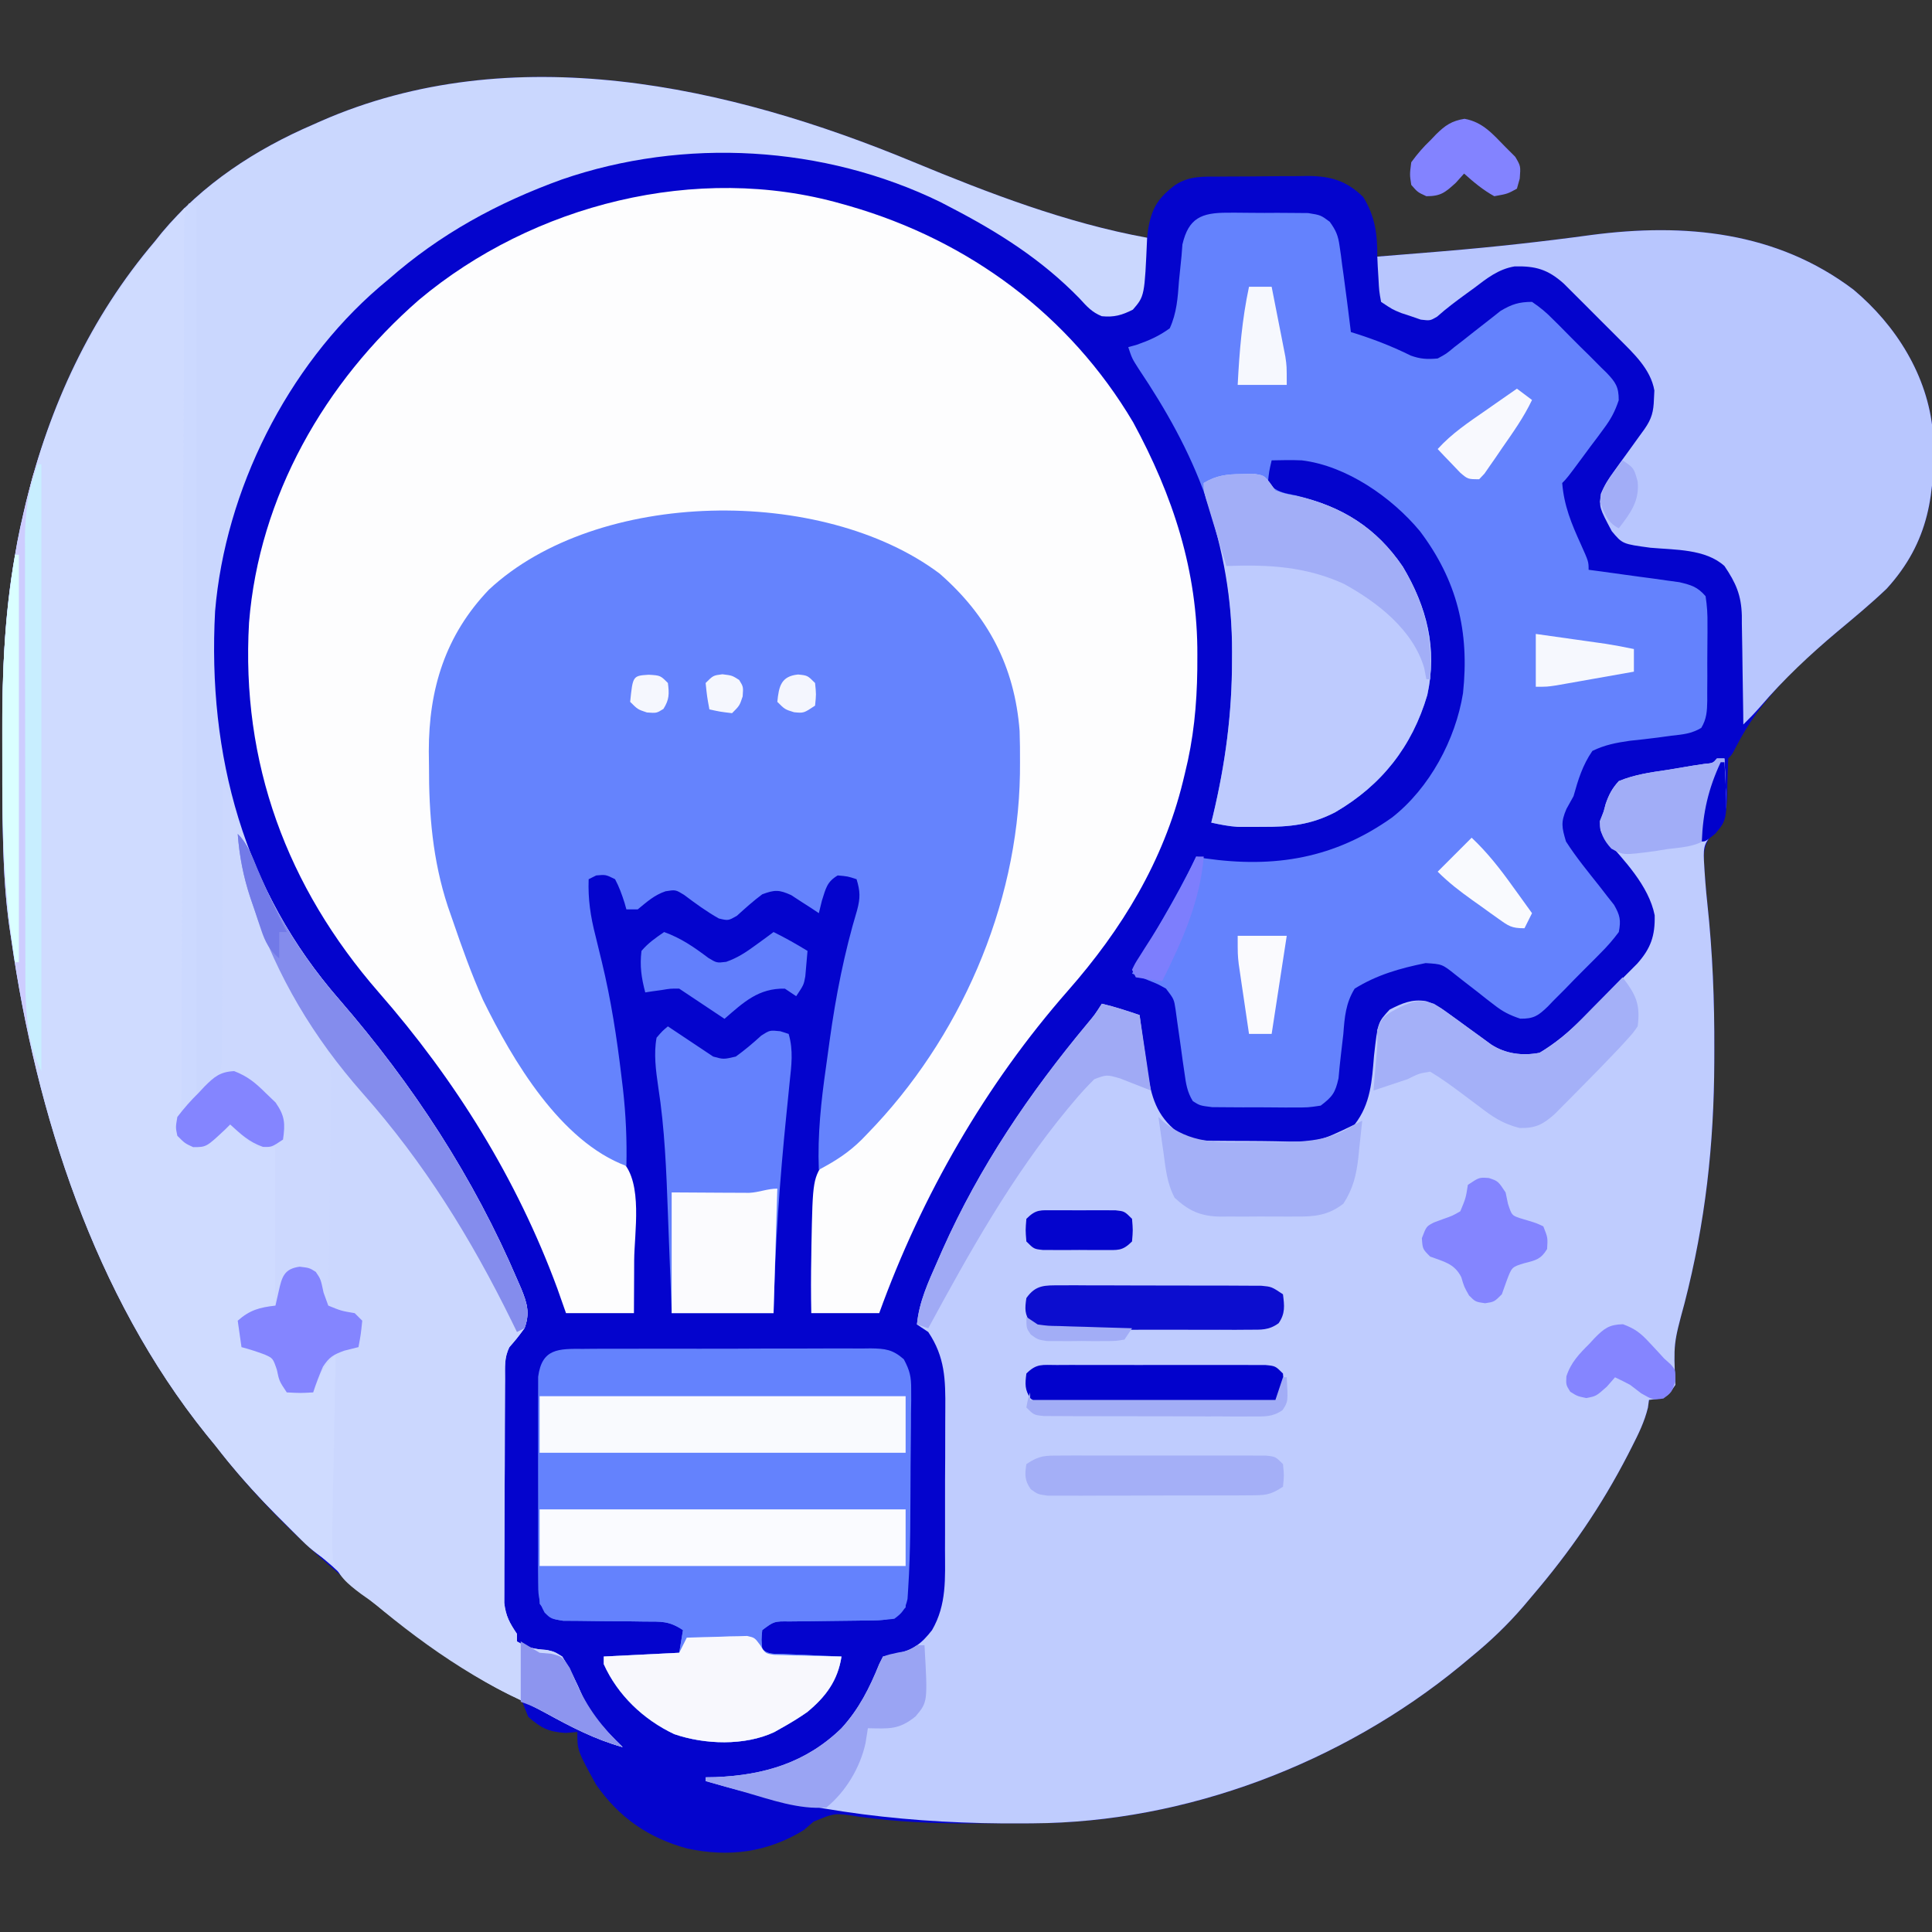 <?xml version="1.0" encoding="UTF-8"?>
<svg version="1.1" xmlns="http://www.w3.org/2000/svg" width="512" height="512">
<rect width="100%" height="100%" fill="#333333" stroke="none"/>
<path d="M0 0 C19.984 8.275 40.631 16.214 61.997 20.099 C62.06 19.519 62.124 18.938 62.189 18.341 C63.1 12.529 64.661 9.762 69.341 6.192 C73.207 3.639 76.794 3.919 81.294 3.896 C82.121 3.89 82.947 3.884 83.798 3.878 C85.55 3.869 87.302 3.862 89.054 3.858 C91.723 3.849 94.391 3.818 97.06 3.786 C98.763 3.78 100.466 3.774 102.169 3.771 C103.36 3.752 103.36 3.752 104.575 3.733 C110.591 3.757 114.804 4.966 119.247 9.286 C122.4 14.354 123.043 19.21 122.997 25.099 C128.144 24.693 133.29 24.275 138.435 23.849 C139.215 23.784 139.996 23.719 140.8 23.653 C153.82 22.564 166.773 21.14 179.718 19.369 C204.439 16.133 228.778 18.419 249.185 33.849 C260.438 43.283 268.863 56.622 270.217 71.509 C270.961 87.724 269.313 100.657 257.997 113.099 C253.8 117.108 249.331 120.804 244.874 124.519 C234.263 133.454 224.49 142.426 218.126 154.911 C216.997 157.099 216.997 157.099 215.997 158.099 C215.861 161.378 215.749 164.65 215.743 167.933 C215.603 171.946 215.211 174.269 212.478 177.302 C209.053 181.164 209.457 183.251 209.723 188.195 C209.921 191.008 210.163 193.787 210.467 196.588 C211.863 209.534 212.362 222.331 212.31 235.349 C212.308 236.33 212.306 237.311 212.303 238.321 C212.225 260.485 209.956 281.018 204.4 302.532 C201.5 313.217 201.5 313.217 201.997 324.099 C199.997 327.099 199.997 327.099 197.372 327.786 C196.589 327.889 195.805 327.992 194.997 328.099 C194.905 328.772 194.812 329.444 194.716 330.138 C193.813 333.856 192.227 337.087 190.497 340.474 C190.14 341.176 189.782 341.877 189.414 342.601 C182.303 356.382 174.082 368.308 163.997 380.099 C163.229 381.01 162.461 381.921 161.669 382.86 C157.46 387.741 152.983 392.021 147.997 396.099 C147.012 396.921 146.028 397.743 145.013 398.591 C113.648 424.332 72.268 440.211 31.529 440.267 C30.649 440.27 29.77 440.273 28.864 440.277 C27.012 440.282 25.16 440.284 23.308 440.284 C20.532 440.286 17.757 440.304 14.982 440.323 C5.044 440.354 -4.609 439.913 -14.454 438.53 C-20.788 437.521 -20.788 437.521 -26.378 439.849 C-27.677 440.962 -27.677 440.962 -29.003 442.099 C-38.678 448.023 -48.869 449.35 -59.878 446.974 C-70.134 444.184 -77.884 438.823 -84.003 430.099 C-89.003 421.011 -89.003 421.011 -89.003 416.099 C-90.034 416.181 -91.065 416.264 -92.128 416.349 C-96.692 416.054 -98.562 415.059 -102.003 412.099 C-102.676 410.435 -103.344 408.768 -104.003 407.099 C-105.66 406.409 -107.33 405.749 -109.003 405.099 C-122.002 398.18 -133.643 389.398 -145.003 380.099 C-145.621 379.598 -146.239 379.096 -146.876 378.58 C-160.878 367.176 -174 354.436 -185.003 340.099 C-185.774 339.156 -186.544 338.214 -187.339 337.243 C-216.956 300.385 -232.381 252.362 -239.003 206.099 C-239.18 204.92 -239.357 203.742 -239.54 202.528 C-241.417 188.892 -241.344 175.2 -241.318 161.46 C-241.314 158.726 -241.321 155.993 -241.339 153.259 C-241.449 136.641 -240.949 120.484 -238.003 104.099 C-237.804 102.966 -237.605 101.832 -237.4 100.665 C-236.908 98.083 -236.359 95.531 -235.753 92.974 C-235.544 92.079 -235.335 91.184 -235.119 90.262 C-228.91 64.722 -218.073 41.176 -201.003 21.099 C-200.375 20.314 -199.747 19.529 -199.1 18.72 C-188.359 5.875 -174.265 -3.334 -159.003 -9.901 C-158.376 -10.181 -157.749 -10.46 -157.104 -10.748 C-106.299 -33.092 -48.769 -20.234 0 0 Z " fill="#0404CD" transform="translate(242.003,42.901)"/>
<path d="M0 0 C0.66 0 1.32 0 2 0 C2.136 2.543 2.234 5.08 2.312 7.625 C2.354 8.338 2.396 9.051 2.439 9.785 C2.533 13.849 2.281 16.13 -0.492 19.207 C-3.234 22.261 -3.623 23.091 -3.438 27.062 C-3.232 30.885 -2.943 34.684 -2.531 38.489 C-1.134 51.436 -0.636 64.233 -0.688 77.25 C-0.69 78.231 -0.692 79.212 -0.694 80.223 C-0.772 102.387 -3.041 122.919 -8.598 144.434 C-11.497 155.118 -11.497 155.118 -11 166 C-13 169 -13 169 -15.625 169.688 C-16.409 169.791 -17.192 169.894 -18 170 C-18.093 170.673 -18.186 171.346 -18.281 172.039 C-19.184 175.758 -20.77 178.988 -22.5 182.375 C-22.857 183.077 -23.215 183.779 -23.583 184.502 C-30.695 198.283 -38.915 210.209 -49 222 C-49.768 222.911 -50.537 223.823 -51.328 224.762 C-55.538 229.642 -60.014 233.922 -65 238 C-65.985 238.822 -66.97 239.645 -67.984 240.492 C-99.343 266.228 -140.582 281.98 -181.293 282.203 C-182.153 282.21 -183.013 282.217 -183.899 282.225 C-213.247 282.411 -239.733 279.309 -268 271 C-268 270.67 -268 270.34 -268 270 C-267.14 269.986 -266.28 269.972 -265.395 269.957 C-252.516 269.437 -241.391 266.144 -232 257 C-227.35 251.902 -224.57 246.353 -222 240 C-221.67 239.34 -221.34 238.68 -221 238 C-219.144 237.598 -219.144 237.598 -217.25 237.188 C-212.903 236.176 -210.789 234.585 -208 231 C-204.071 224.226 -204.545 217.245 -204.566 209.598 C-204.562 208.192 -204.557 206.786 -204.551 205.38 C-204.542 202.443 -204.544 199.505 -204.554 196.568 C-204.565 192.821 -204.545 189.075 -204.516 185.328 C-204.498 182.427 -204.498 179.527 -204.504 176.626 C-204.504 175.246 -204.498 173.865 -204.485 172.484 C-204.424 164.613 -204.545 158.645 -209 152 C-209.99 151.34 -210.98 150.68 -212 150 C-211.42 143.935 -208.99 138.764 -206.562 133.25 C-206.117 132.234 -205.672 131.219 -205.213 130.173 C-195.407 108.191 -182.23 88.752 -166.848 70.277 C-164.893 67.94 -164.893 67.94 -163 65 C-159.589 65.787 -156.315 66.883 -153 68 C-152.91 68.69 -152.82 69.381 -152.728 70.092 C-152.302 73.253 -151.839 76.407 -151.375 79.562 C-151.234 80.649 -151.094 81.735 -150.949 82.854 C-149.915 89.657 -148.53 94.598 -143 99 C-139.331 101.484 -135.517 101.323 -131.234 101.336 C-130.106 101.346 -130.106 101.346 -128.955 101.356 C-127.365 101.366 -125.774 101.371 -124.184 101.371 C-121.772 101.375 -119.361 101.411 -116.949 101.449 C-105.778 101.728 -105.778 101.728 -96 97 C-91.747 91.535 -91.422 85.486 -90.875 78.812 C-89.879 69.947 -89.879 69.947 -86.73 66.555 C-83.459 64.878 -80.801 63.703 -77.096 64.314 C-74.686 65.103 -73.042 66.193 -70.996 67.688 C-70.256 68.221 -69.515 68.755 -68.752 69.305 C-67.606 70.144 -67.606 70.144 -66.438 71 C-64.918 72.108 -63.396 73.212 -61.871 74.312 C-61.2 74.804 -60.529 75.295 -59.838 75.801 C-55.972 78.323 -51.48 78.855 -47 78 C-42.719 75.391 -39.215 72.472 -35.672 68.938 C-35.197 68.464 -34.722 67.991 -34.232 67.504 C-33.238 66.511 -32.247 65.516 -31.258 64.519 C-29.747 62.997 -28.226 61.486 -26.703 59.977 C-25.734 59.006 -24.765 58.035 -23.797 57.062 C-22.487 55.75 -22.487 55.75 -21.151 54.41 C-17.497 50.317 -16.368 46.98 -16.492 41.559 C-18.051 33.707 -24.653 26.919 -29.812 21.07 C-31 19 -31 19 -30.938 16.742 C-30.628 15.837 -30.319 14.932 -30 14 C-29.741 13.013 -29.741 13.013 -29.477 12.006 C-28.607 9.517 -27.793 7.948 -26 6 C-21.885 4.305 -17.701 3.697 -13.312 3.062 C-11.017 2.68 -8.721 2.296 -6.426 1.91 C-4.901 1.68 -4.901 1.68 -3.345 1.446 C-1.05 1.237 -1.05 1.237 0 0 Z " fill="#BFCCFE" transform="translate(455,201)"/>
<path d="M0 0 C19.984 8.275 40.631 16.214 61.997 20.099 C61.322 35.564 61.322 35.564 58.224 39.153 C55.327 40.629 53.234 41.221 49.986 40.899 C47.323 39.827 45.996 38.276 44.06 36.161 C34.079 25.904 22.63 18.65 9.997 12.099 C9.076 11.617 8.154 11.134 7.204 10.638 C-23.684 -4.399 -60.678 -6.519 -93.104 4.661 C-110.158 10.834 -125.334 19.086 -139.003 31.099 C-139.843 31.806 -140.684 32.514 -141.55 33.243 C-165.935 54.259 -182.312 87.005 -185.003 119.099 C-187.05 157.284 -177.411 192.929 -152.003 222.099 C-132.586 244.531 -116.484 269.104 -104.815 296.474 C-104.511 297.169 -104.207 297.865 -103.894 298.581 C-102.306 302.462 -101.54 305.097 -103.003 309.099 C-105.003 311.786 -105.003 311.786 -107.003 314.099 C-108.429 316.952 -108.146 319.391 -108.164 322.58 C-108.169 323.246 -108.174 323.911 -108.179 324.596 C-108.193 326.801 -108.2 329.007 -108.206 331.212 C-108.212 332.744 -108.217 334.276 -108.223 335.808 C-108.234 339.024 -108.239 342.239 -108.243 345.455 C-108.248 349.571 -108.272 353.686 -108.301 357.802 C-108.32 360.969 -108.325 364.135 -108.326 367.302 C-108.329 368.819 -108.337 370.336 -108.35 371.853 C-108.368 373.978 -108.366 376.103 -108.359 378.229 C-108.363 379.437 -108.366 380.646 -108.37 381.891 C-107.969 385.392 -106.946 387.211 -105.003 390.099 C-105.003 390.759 -105.003 391.419 -105.003 392.099 C-102.157 393.759 -100.589 394.126 -97.19 394.349 C-95.093 394.813 -95.093 394.813 -93.003 396.099 C-90.857 399.501 -89.234 402.936 -87.643 406.618 C-85.061 412.095 -81.312 415.909 -77.003 420.099 C-84.294 418.052 -90.639 414.756 -97.241 411.134 C-100.444 409.38 -103.702 407.787 -107.003 406.224 C-124.161 397.69 -140.041 385.092 -154.003 372.099 C-155.249 371.032 -156.499 369.97 -157.753 368.911 C-167.748 360.173 -176.865 350.581 -185.003 340.099 C-186.165 338.679 -186.165 338.679 -187.35 337.231 C-216.951 300.36 -232.381 252.367 -239.003 206.099 C-239.18 204.92 -239.357 203.742 -239.54 202.528 C-241.417 188.892 -241.344 175.2 -241.318 161.46 C-241.314 158.726 -241.321 155.993 -241.339 153.259 C-241.449 136.641 -240.949 120.484 -238.003 104.099 C-237.804 102.966 -237.605 101.832 -237.4 100.665 C-236.908 98.083 -236.359 95.531 -235.753 92.974 C-235.544 92.079 -235.335 91.184 -235.119 90.262 C-228.91 64.722 -218.073 41.176 -201.003 21.099 C-200.375 20.314 -199.747 19.529 -199.1 18.72 C-188.359 5.875 -174.265 -3.334 -159.003 -9.901 C-158.376 -10.181 -157.749 -10.46 -157.104 -10.748 C-106.299 -33.092 -48.769 -20.234 0 0 Z " fill="#CAD7FE" transform="translate(242.003,42.901)"/>
<path d="M0 0 C1.057 0.298 1.057 0.298 2.135 0.602 C33.745 9.736 60.466 29.461 77.312 57.938 C87.859 77.386 94.418 97.322 94.312 119.625 C94.305 121.476 94.305 121.476 94.298 123.365 C94.176 132.905 93.316 141.756 91 151 C90.834 151.691 90.667 152.381 90.496 153.093 C85.305 174.253 74.314 192.277 60.039 208.516 C38.156 233.441 21.263 262.838 10 294 C4.06 294 -1.88 294 -8 294 C-8.103 288.984 -8.101 284.012 -8 279 C-7.983 277.595 -7.983 277.595 -7.965 276.161 C-7.617 258.346 -7.617 258.346 -4.027 253.137 C-1.457 251.169 1.201 249.622 4 248 C27.064 227.875 40.153 196.761 45 167 C45.18 165.948 45.361 164.896 45.547 163.812 C47.781 145.013 47.056 123.907 34.961 108.383 C21.859 93.209 4.24 86.158 -15.5 84.181 C-41.906 82.27 -70.713 83.716 -91.75 101.625 C-101.672 111.051 -107.466 123.501 -108.161 137.165 C-108.669 178.137 -98.497 215.25 -69.562 245.75 C-66.151 249.137 -62.211 251.479 -58.039 253.836 C-52.581 259.629 -54.89 272.615 -54.938 280.062 C-54.943 281.419 -54.947 282.775 -54.951 284.131 C-54.963 287.421 -54.981 290.71 -55 294 C-60.94 294 -66.88 294 -73 294 C-73.763 291.834 -74.526 289.669 -75.312 287.438 C-86.024 258.389 -102.317 232.205 -122.656 208.957 C-146.975 181.029 -159.162 148.157 -157 111 C-154.336 77.599 -136.942 47.213 -111.938 25.438 C-81.781 0.17 -38.305 -10.891 0 0 Z " fill="#FDFDFE" transform="translate(223,54)"/>
<path d="M0 0 C0.695 -0.002 1.39 -0.005 2.106 -0.007 C3.572 -0.006 5.038 0.007 6.504 0.032 C8.743 0.066 10.979 0.053 13.219 0.033 C14.646 0.04 16.073 0.05 17.5 0.062 C19.441 0.079 19.441 0.079 21.422 0.095 C24.75 0.629 24.75 0.629 27.14 2.398 C28.819 4.725 29.38 6.081 29.762 8.895 C29.939 10.107 29.939 10.107 30.119 11.344 C30.224 12.18 30.329 13.017 30.438 13.879 C30.612 15.111 30.612 15.111 30.791 16.367 C31.13 18.786 31.445 21.206 31.75 23.629 C31.85 24.418 31.95 25.208 32.053 26.021 C32.288 27.89 32.52 29.76 32.75 31.629 C33.295 31.799 33.841 31.969 34.402 32.145 C39.332 33.729 43.966 35.563 48.609 37.859 C51.214 38.796 52.989 38.877 55.75 38.629 C58.042 37.39 58.042 37.39 60.184 35.602 C61.405 34.661 61.405 34.661 62.65 33.701 C63.488 33.038 64.325 32.375 65.188 31.691 C66.845 30.38 68.51 29.079 70.184 27.789 C70.916 27.208 71.649 26.626 72.404 26.028 C75.363 24.263 77.289 23.637 80.75 23.629 C82.988 25.145 84.553 26.447 86.402 28.352 C86.907 28.849 87.411 29.347 87.931 29.86 C88.991 30.915 90.042 31.979 91.084 33.051 C92.683 34.687 94.315 36.282 95.955 37.877 C96.981 38.908 98.006 39.941 99.027 40.977 C99.517 41.452 100.006 41.927 100.51 42.417 C102.906 44.932 103.753 46.179 103.727 49.702 C102.747 52.638 101.685 54.643 99.844 57.117 C99.265 57.905 98.686 58.694 98.09 59.506 C97.483 60.31 96.876 61.113 96.25 61.941 C95.339 63.176 95.339 63.176 94.41 64.436 C90.039 70.34 90.039 70.34 88.75 71.629 C89.226 77.635 91.196 82.386 93.666 87.818 C95.75 92.466 95.75 92.466 95.75 94.629 C96.547 94.734 97.344 94.84 98.165 94.948 C101.778 95.434 105.389 95.937 109 96.441 C110.254 96.607 111.509 96.773 112.801 96.943 C114.006 97.114 115.211 97.285 116.453 97.461 C117.563 97.613 118.674 97.765 119.817 97.921 C123.009 98.691 124.594 99.141 126.75 101.629 C127.144 104.24 127.288 106.426 127.246 109.035 C127.248 109.756 127.249 110.477 127.251 111.22 C127.249 112.743 127.237 114.267 127.217 115.79 C127.188 118.121 127.196 120.45 127.209 122.781 C127.203 124.262 127.194 125.742 127.184 127.223 C127.187 127.92 127.189 128.617 127.192 129.335 C127.139 132.077 127.037 134.155 125.599 136.531 C123.001 138.073 120.726 138.269 117.727 138.594 C116.541 138.756 115.355 138.917 114.133 139.084 C111.64 139.404 109.142 139.691 106.641 139.943 C102.99 140.476 100.076 141.019 96.75 142.629 C94.137 146.409 92.98 150.239 91.75 154.629 C91.131 155.743 90.513 156.856 89.875 158.004 C88.347 161.568 88.644 162.874 89.75 166.629 C92.474 170.883 95.689 174.773 98.822 178.729 C99.449 179.543 100.077 180.357 100.723 181.195 C101.303 181.927 101.883 182.659 102.481 183.412 C104.069 186.187 104.351 187.479 103.75 190.629 C102.201 192.699 100.747 194.381 98.93 196.184 C98.433 196.689 97.937 197.195 97.426 197.716 C96.375 198.78 95.317 199.837 94.253 200.888 C92.63 202.499 91.041 204.14 89.453 205.785 C88.426 206.816 87.398 207.844 86.367 208.871 C85.659 209.61 85.659 209.61 84.936 210.364 C82.416 212.799 81.205 213.634 77.648 213.592 C74.867 212.668 73.061 211.769 70.77 209.977 C70.081 209.447 69.392 208.918 68.682 208.373 C67.982 207.818 67.283 207.263 66.562 206.691 C65.153 205.599 63.743 204.506 62.332 203.414 C61.716 202.928 61.099 202.442 60.464 201.942 C56.943 199.132 56.943 199.132 52.547 198.859 C45.756 200.236 39.649 201.967 33.75 205.629 C31.371 209.485 31.084 213.164 30.75 217.629 C30.526 219.63 30.301 221.631 30.052 223.629 C29.823 225.542 29.647 227.46 29.473 229.379 C28.619 233.219 27.858 234.272 24.75 236.629 C21.406 237.131 21.406 237.131 17.465 237.125 C16.767 237.126 16.07 237.128 15.351 237.129 C13.881 237.128 12.411 237.116 10.941 237.095 C8.691 237.066 6.443 237.075 4.193 237.088 C2.763 237.082 1.333 237.073 -0.098 237.062 C-1.397 237.053 -2.697 237.043 -4.035 237.033 C-7.25 236.629 -7.25 236.629 -9.128 235.455 C-10.648 232.981 -10.953 230.847 -11.348 227.973 C-11.509 226.868 -11.671 225.763 -11.838 224.625 C-12.073 222.894 -12.073 222.894 -12.312 221.129 C-12.63 218.847 -12.954 216.565 -13.285 214.285 C-13.423 213.273 -13.561 212.26 -13.703 211.217 C-14.13 208.408 -14.13 208.408 -16.25 205.629 C-18.426 204.407 -18.426 204.407 -20.875 203.441 C-22.101 202.925 -22.101 202.925 -23.352 202.398 C-23.978 202.144 -24.605 201.891 -25.25 201.629 C-22.624 196.857 -19.957 192.111 -17.238 187.392 C-14.067 181.883 -11.002 176.362 -8.25 170.629 C-7.468 170.787 -6.685 170.946 -5.879 171.109 C12.553 173.748 28.384 171.118 43.676 160.262 C53.571 152.495 60.478 139.68 62.461 127.336 C64.205 111.007 60.91 97.481 51.047 84.395 C43.63 75.464 31.629 67.073 19.75 65.629 C18.314 65.566 16.875 65.542 15.438 65.566 C13.612 65.597 13.612 65.597 11.75 65.629 C11.072 68.53 11.072 68.53 10.75 71.629 C13.236 74.115 14.833 74.224 18.25 74.941 C30.318 77.843 39.491 83.474 46.5 93.816 C52.889 104.519 55.691 115.463 53 127.816 C48.974 141.455 40.924 151.697 28.633 158.863 C22.147 162.241 16.475 162.791 9.25 162.754 C8.504 162.758 7.757 162.762 6.988 162.766 C6.26 162.764 5.532 162.763 4.781 162.762 C4.127 162.761 3.473 162.759 2.799 162.758 C0.387 162.606 -1.892 162.145 -4.25 161.629 C-4.099 161.014 -3.947 160.399 -3.791 159.766 C-0.496 145.935 1.261 132.681 1.25 118.504 C1.254 117.829 1.258 117.154 1.262 116.459 C1.299 103.195 -0.57 90.187 -4.938 77.629 C-5.192 76.887 -5.446 76.145 -5.708 75.38 C-10.046 63.157 -16.258 52.16 -23.465 41.422 C-25.25 38.629 -25.25 38.629 -26.25 35.629 C-25.101 35.305 -25.101 35.305 -23.929 34.975 C-20.652 33.822 -18.066 32.677 -15.25 30.629 C-13.402 26.57 -13.128 22.545 -12.812 18.129 C-12.599 15.888 -12.371 13.648 -12.129 11.41 C-12.014 9.926 -12.014 9.926 -11.897 8.412 C-10.266 1.395 -6.834 -0.004 0 0 Z " fill="#6482FD" transform="translate(325.25,56.371)"/>
<path d="M0 0 C12.809 11.189 19.893 24.592 21.206 41.686 C21.303 44.481 21.329 47.265 21.312 50.062 C21.307 51.068 21.301 52.074 21.295 53.111 C20.73 88.275 5.241 123.436 -19.125 148.438 C-19.604 148.934 -20.082 149.431 -20.575 149.942 C-24.096 153.454 -27.644 155.703 -32 158 C-32.367 148.711 -31.399 139.815 -30.083 130.648 C-29.753 128.335 -29.44 126.02 -29.129 123.705 C-27.513 112.014 -25.262 100.509 -21.854 89.197 C-20.982 85.932 -21.033 84.192 -22 81 C-24.345 80.23 -24.345 80.23 -27 80 C-29.884 81.709 -30.147 83.457 -31.188 86.688 C-31.456 87.781 -31.724 88.874 -32 90 C-32.664 89.555 -33.328 89.111 -34.012 88.652 C-34.895 88.086 -35.778 87.521 -36.688 86.938 C-37.558 86.369 -38.428 85.801 -39.324 85.215 C-42.533 83.758 -43.725 83.778 -47 85 C-49.38 86.772 -51.522 88.707 -53.719 90.699 C-56 92 -56 92 -58.5 91.406 C-61.777 89.563 -64.717 87.401 -67.719 85.145 C-69.967 83.772 -69.967 83.772 -72.617 84.195 C-75.633 85.214 -77.55 87.001 -80 89 C-80.99 89 -81.98 89 -83 89 C-83.159 88.434 -83.317 87.868 -83.48 87.285 C-84.185 85.071 -84.902 83.05 -86 81 C-88.476 79.77 -88.476 79.77 -91 80 C-91.99 80.495 -91.99 80.495 -93 81 C-93.199 86.273 -92.506 90.884 -91.188 96 C-90.816 97.522 -90.446 99.044 -90.078 100.566 C-89.803 101.696 -89.803 101.696 -89.521 102.848 C-87.08 112.923 -85.535 122.964 -84.312 133.25 C-84.181 134.339 -84.049 135.428 -83.914 136.551 C-83.141 143.398 -82.838 150.111 -83 157 C-100.489 150.509 -113.166 128.969 -121 113 C-124.045 106.139 -126.579 99.101 -129 92 C-129.432 90.76 -129.864 89.52 -130.309 88.242 C-134.349 75.958 -135.345 63.812 -135.312 50.938 C-135.329 49.666 -135.345 48.394 -135.361 47.084 C-135.37 30.598 -130.984 16.323 -119.414 4.25 C-90.666 -22.544 -31.067 -23.3 0 0 Z " fill="#6583FD" transform="translate(249,152)"/>
<path d="M0 0 C1.73 3.46 1.114 7.463 1.089 11.269 C1.086 12.242 1.084 13.215 1.081 14.217 C1.072 17.498 1.055 20.778 1.038 24.059 C1.029 26.402 1.021 28.746 1.013 31.089 C0.991 37.469 0.962 43.849 0.932 50.229 C0.905 56.217 0.881 62.204 0.858 68.192 C0.808 80.772 0.751 93.353 0.693 105.933 C0.643 116.739 0.598 127.544 0.558 138.35 C0.51 150.886 0.46 163.422 0.404 175.957 C0.374 182.598 0.346 189.238 0.321 195.879 C0.298 202.119 0.27 208.36 0.238 214.6 C0.227 216.897 0.218 219.195 0.21 221.492 C0.2 224.614 0.183 227.736 0.165 230.858 C0.162 232.24 0.162 232.24 0.16 233.651 C0.114 239.886 0.114 239.886 -1 241 C-1.25 243.458 -1.25 243.458 -1 246 C-0.01 246.99 -0.01 246.99 1 248 C6.562 247.874 9.099 245.622 13 242 C14.4 243.53 15.799 245.06 17.199 246.59 C19.295 248.449 19.295 248.449 24 249 C24 262.86 24 276.72 24 291 C19.545 292.98 19.545 292.98 15 295 C15 297.31 15 299.62 15 302 C17.018 302.456 19.036 302.911 21.055 303.367 C23 304 23 304 25 306 C25.719 308.318 26.391 310.651 27 313 C29.31 313 31.62 313 34 313 C35.32 310.03 36.64 307.06 38 304 C38.66 304 39.32 304 40 304 C40 322.48 40 340.96 40 360 C36.223 357.734 33.888 356.144 30.891 353.156 C30.14 352.41 29.39 351.664 28.617 350.895 C27.836 350.105 27.055 349.314 26.25 348.5 C25.443 347.687 24.636 346.874 23.805 346.036 C18.139 340.276 12.908 334.422 8 328 C7.23 327.059 6.461 326.118 5.668 325.148 C-23.955 288.295 -39.379 240.262 -46 194 C-46.177 192.822 -46.355 191.644 -46.537 190.43 C-48.414 176.793 -48.341 163.101 -48.316 149.361 C-48.311 146.627 -48.318 143.894 -48.336 141.16 C-48.446 124.542 -47.946 108.385 -45 92 C-44.801 90.867 -44.602 89.734 -44.398 88.566 C-43.906 85.985 -43.356 83.432 -42.75 80.875 C-42.541 79.98 -42.332 79.085 -42.116 78.163 C-34.756 47.89 -20.874 22.983 0 0 Z " fill="#CFDBFF" transform="translate(49,55)"/>
<path d="M0 0 C1.322 -0.013 1.322 -0.013 2.671 -0.026 C5.591 -0.049 8.509 -0.042 11.428 -0.033 C13.454 -0.038 15.481 -0.044 17.507 -0.052 C21.757 -0.062 26.006 -0.058 30.255 -0.043 C35.704 -0.026 41.153 -0.049 46.602 -0.084 C50.787 -0.106 54.972 -0.105 59.158 -0.097 C61.167 -0.096 63.176 -0.103 65.185 -0.117 C67.994 -0.135 70.801 -0.12 73.609 -0.098 C74.441 -0.109 75.273 -0.121 76.13 -0.133 C79.99 -0.069 81.946 0.161 84.888 2.75 C86.468 5.719 86.862 7.367 86.839 10.7 C86.842 11.705 86.845 12.71 86.848 13.746 C86.822 15.362 86.822 15.362 86.795 17.01 C86.79 18.692 86.79 18.692 86.785 20.407 C86.769 23.991 86.725 27.575 86.682 31.158 C86.67 33.548 86.661 35.937 86.653 38.326 C86.639 40.638 86.624 42.949 86.608 45.26 C86.6 46.325 86.593 47.39 86.585 48.487 C86.522 53.536 86.372 58.574 86.042 63.613 C85.986 64.488 85.93 65.364 85.873 66.266 C85.275 68.957 84.582 69.917 82.369 71.533 C79.813 71.84 77.486 71.974 74.928 71.975 C73.843 71.995 73.843 71.995 72.736 72.015 C70.426 72.056 68.117 72.077 65.807 72.096 C63.494 72.12 61.181 72.148 58.867 72.188 C57.429 72.212 55.989 72.227 54.55 72.231 C50.512 72.183 50.512 72.183 47.369 74.533 C47.119 77.075 47.119 77.075 47.369 79.533 C48.953 81.117 50.647 80.753 52.842 80.85 C53.741 80.892 54.64 80.934 55.567 80.977 C56.512 81.016 57.458 81.055 58.432 81.096 C59.856 81.161 59.856 81.161 61.309 81.227 C63.662 81.333 66.016 81.435 68.369 81.533 C67.397 87.911 64.201 92.203 59.252 96.276 C57.014 97.832 54.754 99.214 52.369 100.533 C51.464 101.046 51.464 101.046 50.541 101.569 C42.698 105.235 32.113 104.87 24.057 102.096 C15.917 98.264 9.054 91.741 5.369 83.533 C5.369 82.873 5.369 82.213 5.369 81.533 C15.269 81.038 15.269 81.038 25.369 80.533 C25.699 78.553 26.029 76.573 26.369 74.533 C22.636 72.044 20.64 72.28 16.182 72.26 C14.747 72.24 13.312 72.219 11.877 72.198 C9.619 72.175 7.361 72.158 5.103 72.153 C2.92 72.143 0.739 72.109 -1.443 72.073 C-3.402 72.06 -3.402 72.06 -5.4 72.048 C-8.631 71.533 -8.631 71.533 -10.308 69.887 C-12.001 66.874 -12.011 64.81 -12.019 61.36 C-12.028 60.112 -12.038 58.863 -12.047 57.578 C-12.042 56.219 -12.036 54.861 -12.029 53.502 C-12.031 52.105 -12.034 50.708 -12.038 49.311 C-12.042 46.385 -12.036 43.46 -12.022 40.535 C-12.005 36.789 -12.014 33.043 -12.032 29.297 C-12.043 26.413 -12.04 23.529 -12.032 20.645 C-12.03 19.264 -12.033 17.883 -12.04 16.501 C-12.047 14.57 -12.033 12.639 -12.019 10.707 C-12.016 9.609 -12.014 8.511 -12.012 7.379 C-11.007 -0.126 -6.671 -0.052 0 0 Z " fill="#6482FD" transform="translate(154.631,357.467)"/>
<path d="M0 0 C11.254 9.434 19.678 22.774 21.032 37.661 C21.776 53.875 20.128 66.808 8.812 79.25 C4.615 83.26 0.146 86.956 -4.311 90.67 C-11.546 96.762 -18.414 103.178 -24.566 110.375 C-26.043 112.082 -27.583 113.664 -29.188 115.25 C-29.197 114.226 -29.206 113.203 -29.216 112.148 C-29.256 108.325 -29.322 104.503 -29.395 100.681 C-29.423 99.031 -29.444 97.382 -29.458 95.732 C-29.48 93.35 -29.527 90.971 -29.578 88.59 C-29.579 87.86 -29.581 87.131 -29.582 86.379 C-29.734 80.961 -31.15 77.749 -34.188 73.25 C-39.222 68.69 -47.333 68.991 -53.816 68.404 C-61.225 67.405 -61.225 67.405 -64.055 64.008 C-67.356 57.797 -67.356 57.797 -66.963 54.184 C-66.06 51.932 -64.923 50.177 -63.5 48.211 C-62.966 47.466 -62.433 46.721 -61.883 45.953 C-61.323 45.185 -60.764 44.417 -60.188 43.625 C-59.082 42.092 -57.978 40.558 -56.875 39.023 C-56.138 38.009 -56.138 38.009 -55.387 36.974 C-53.456 34.198 -52.983 32.351 -52.875 29 C-52.838 28.252 -52.8 27.505 -52.762 26.734 C-53.734 21.059 -58.321 16.861 -62.25 12.922 C-62.723 12.447 -63.196 11.972 -63.684 11.482 C-64.676 10.488 -65.671 9.497 -66.669 8.508 C-68.191 6.997 -69.701 5.476 -71.211 3.953 C-72.182 2.984 -73.153 2.015 -74.125 1.047 C-75 0.174 -75.876 -0.699 -76.777 -1.599 C-80.995 -5.364 -84.232 -6.282 -89.802 -6.151 C-94.088 -5.431 -97.107 -3.027 -100.5 -0.438 C-101.534 0.312 -101.534 0.312 -102.588 1.076 C-105.27 3.029 -107.874 4.971 -110.352 7.18 C-112.188 8.25 -112.188 8.25 -114.66 7.957 C-115.515 7.662 -116.369 7.367 -117.25 7.062 C-118.107 6.78 -118.964 6.498 -119.848 6.207 C-122.188 5.25 -122.188 5.25 -125.188 3.25 C-125.699 0.43 -125.699 0.43 -125.875 -2.875 C-125.941 -3.971 -126.006 -5.066 -126.074 -6.195 C-126.13 -7.46 -126.13 -7.46 -126.188 -8.75 C-125.3 -8.82 -124.413 -8.89 -123.498 -8.962 C-119.248 -9.301 -114.999 -9.648 -110.75 -10 C-109.579 -10.097 -109.579 -10.097 -108.385 -10.196 C-95.365 -11.285 -82.412 -12.709 -69.467 -14.479 C-44.746 -17.716 -20.406 -15.429 0 0 Z " fill="#B8C6FE" transform="translate(491.188,76.75)"/>
<path d="M0 0 C2.657 2.657 3.659 5.77 5.062 9.188 C10.593 22.175 17.721 33.347 27 44 C46.417 66.432 62.519 91.005 74.188 118.375 C74.491 119.071 74.795 119.766 75.108 120.483 C76.696 124.363 77.462 126.998 76 131 C74 133.688 74 133.688 72 136 C70.573 138.853 70.857 141.292 70.839 144.482 C70.831 145.48 70.831 145.48 70.824 146.498 C70.809 148.703 70.802 150.908 70.797 153.113 C70.791 154.645 70.785 156.178 70.78 157.71 C70.769 160.925 70.763 164.141 70.76 167.356 C70.754 171.472 70.73 175.588 70.702 179.704 C70.683 182.87 70.678 186.036 70.676 189.203 C70.673 190.72 70.665 192.237 70.652 193.754 C70.635 195.88 70.637 198.004 70.644 200.13 C70.64 201.339 70.636 202.547 70.633 203.793 C71.034 207.293 72.057 209.113 74 212 C74 212.66 74 213.32 74 214 C76.846 215.66 78.414 216.027 81.812 216.25 C83.91 216.715 83.91 216.715 86 218 C88.145 221.402 89.768 224.837 91.359 228.52 C93.941 233.997 97.691 237.811 102 242 C94.709 239.953 88.363 236.657 81.762 233.035 C78.559 231.281 75.301 229.688 72 228.125 C61.489 222.898 52.022 215.859 42.625 208.875 C41.996 208.409 41.366 207.943 40.718 207.462 C39.499 206.543 38.293 205.606 37.102 204.65 C35.667 203.523 34.192 202.447 32.686 201.418 C29.052 198.69 26.425 196.571 25.211 192.084 C24.96 188.606 24.987 185.235 25.121 181.75 C25.134 180.496 25.147 179.242 25.16 177.95 C25.201 174.641 25.282 171.336 25.382 168.028 C25.475 164.643 25.515 161.257 25.561 157.871 C25.66 151.246 25.81 144.623 26 138 C23.778 140.137 22.453 141.809 21.312 144.688 C20.879 145.781 20.446 146.874 20 148 C16.625 148.188 16.625 148.188 13 148 C11 145 11 145 10.375 142 C9.33 138.936 9.33 138.936 7.094 137.945 C5.078 137.2 3.077 136.551 1 136 C0.67 133.69 0.34 131.38 0 129 C3.203 126.166 5.781 125.479 10 125 C10.289 123.721 10.578 122.442 10.875 121.125 C11.541 118.175 11.802 117.198 14 115 C16.821 114.638 18.367 114.57 20.75 116.188 C22.283 118.41 22.534 120.365 23 123 C23.163 114.437 23.287 105.875 23.363 97.311 C23.399 93.333 23.448 89.357 23.528 85.38 C23.605 81.535 23.646 77.691 23.664 73.845 C23.677 72.385 23.702 70.925 23.74 69.465 C23.987 59.587 22.535 53.606 16 46 C14.522 43.627 13.238 41.193 12 38.688 C11.673 38.029 11.346 37.37 11.01 36.691 C8.272 30.962 6.098 25.073 4.062 19.062 C3.768 18.199 3.473 17.336 3.17 16.446 C1.384 10.939 0.46 5.772 0 0 Z " fill="#CBD7FE" transform="translate(63,221)"/>
<path d="M0 0 C32.01 0 64.02 0 97 0 C97 8.58 97 17.16 97 26 C93.395 29.605 91.333 29.441 86.559 29.441 C85.473 29.461 85.473 29.461 84.366 29.481 C82.057 29.522 79.747 29.544 77.438 29.562 C75.124 29.586 72.811 29.614 70.498 29.654 C69.059 29.679 67.62 29.694 66.181 29.698 C62.142 29.649 62.142 29.649 59 32 C58.75 34.542 58.75 34.542 59 37 C60.584 38.584 62.277 38.22 64.473 38.316 C65.821 38.379 65.821 38.379 67.197 38.443 C68.143 38.483 69.088 38.522 70.062 38.562 C71.487 38.627 71.487 38.627 72.939 38.693 C75.293 38.8 77.646 38.902 80 39 C79.027 45.378 75.832 49.67 70.883 53.742 C68.645 55.299 66.385 56.68 64 58 C63.397 58.342 62.793 58.683 62.172 59.035 C54.328 62.701 43.743 62.337 35.688 59.562 C27.548 55.73 20.685 49.207 17 41 C17 40.34 17 39.68 17 39 C26.9 38.505 26.9 38.505 37 38 C37.33 36.02 37.66 34.04 38 32 C34.266 29.511 32.271 29.747 27.812 29.727 C26.378 29.706 24.943 29.685 23.508 29.664 C21.25 29.641 18.992 29.625 16.733 29.619 C14.551 29.61 12.37 29.576 10.188 29.539 C8.229 29.527 8.229 29.527 6.23 29.514 C3 29 3 29 0 25 C0 16.75 0 8.5 0 0 Z " fill="#6482FD" transform="translate(143,400)"/>
<path d="M0 0 C1.564 -0.043 1.564 -0.043 3.16 -0.086 C5.938 0.375 5.938 0.375 7.461 2.309 C8.192 3.331 8.192 3.331 8.938 4.375 C11.541 5.326 11.541 5.326 14.5 5.812 C26.575 8.536 35.709 14.265 42.688 24.562 C49.077 35.265 51.878 46.209 49.188 58.562 C45.161 72.201 37.111 82.443 24.82 89.609 C18.335 92.987 12.662 93.537 5.438 93.5 C4.691 93.504 3.945 93.508 3.176 93.512 C2.083 93.51 2.083 93.51 0.969 93.508 C0.315 93.507 -0.34 93.506 -1.014 93.504 C-3.425 93.352 -5.705 92.891 -8.062 92.375 C-7.911 91.76 -7.76 91.145 -7.604 90.512 C-4.308 76.682 -2.551 63.427 -2.562 49.25 C-2.559 48.575 -2.555 47.9 -2.551 47.205 C-2.511 33.196 -4.895 20.128 -9.293 6.852 C-10.062 4.375 -10.062 4.375 -10.062 2.375 C-6.672 0.333 -3.93 0.049 0 0 Z " fill="#BECBFE" transform="translate(329.062,125.625)"/>
<path d="M0 0 C0.66 0 1.32 0 2 0 C2 77.88 2 155.76 2 236 C8.195 231.884 8.195 231.884 8.759 227.438 C8.794 226.05 8.797 224.66 8.773 223.272 C8.784 222.511 8.794 221.749 8.805 220.965 C8.833 218.459 8.819 215.955 8.805 213.449 C8.816 211.708 8.83 209.966 8.846 208.224 C8.882 203.649 8.883 199.074 8.876 194.499 C8.875 189.827 8.907 185.155 8.938 180.482 C8.991 171.322 9.008 162.161 9 153 C11.72 158.258 12.916 163.3 13.688 169.125 C15.728 181.748 20.333 194.254 26 205.688 C26.295 206.285 26.591 206.883 26.895 207.499 C28.315 210.227 29.702 212.655 31.721 214.995 C37.96 222.482 37.922 229.573 37.684 238.852 C37.671 240.362 37.661 241.872 37.654 243.382 C37.627 247.325 37.558 251.267 37.481 255.209 C37.409 259.244 37.377 263.28 37.342 267.316 C37.267 275.212 37.148 283.106 37 291 C35 290 35 290 33.938 287 C33.628 286.01 33.319 285.02 33 284 C31.934 282.704 31.934 282.704 29.438 282.938 C28.231 282.968 28.231 282.968 27 283 C26.01 285.31 25.02 287.62 24 290 C23.67 290 23.34 290 23 290 C23 276.8 23 263.6 23 250 C21.35 250 19.7 250 18 250 C15.98 248.688 15.98 248.688 14.188 247 C13.583 246.443 12.978 245.886 12.355 245.312 C11.908 244.879 11.461 244.446 11 244 C10.553 244.445 10.105 244.889 9.645 245.348 C4.674 250 4.674 250 1.188 250 C-1 249 -1 249 -3 247 C-3.188 244.438 -3.188 244.438 -3 242 C-2.67 241.67 -2.34 241.34 -2 241 C-1.892 237.948 -1.849 234.918 -1.849 231.865 C-1.844 230.894 -1.84 229.923 -1.836 228.923 C-1.823 225.644 -1.817 222.365 -1.811 219.086 C-1.803 216.746 -1.794 214.406 -1.785 212.066 C-1.767 207.014 -1.752 201.962 -1.74 196.909 C-1.721 189.601 -1.697 182.293 -1.67 174.985 C-1.627 163.125 -1.588 151.265 -1.552 139.405 C-1.55 138.694 -1.548 137.984 -1.546 137.252 C-1.53 132.21 -1.515 127.167 -1.5 122.125 C-1.483 116.369 -1.465 110.612 -1.448 104.856 C-1.446 104.147 -1.443 103.438 -1.441 102.708 C-1.405 90.896 -1.365 79.083 -1.322 67.271 C-1.294 59.33 -1.27 51.389 -1.251 43.447 C-1.237 38.513 -1.22 33.579 -1.201 28.645 C-1.193 26.35 -1.187 24.055 -1.183 21.76 C-1.177 18.636 -1.165 15.513 -1.151 12.389 C-1.151 11.473 -1.151 10.556 -1.151 9.612 C-1.146 8.777 -1.141 7.943 -1.136 7.083 C-1.134 6.362 -1.132 5.641 -1.129 4.898 C-1 3 -1 3 0 0 Z " fill="#CCD8FE" transform="translate(50,54)"/>
<path d="M0 0 C4 2.667 8 5.333 12 8 C14.741 8.756 14.741 8.756 18 8 C20.392 6.27 22.576 4.426 24.754 2.434 C27 1 27 1 29.777 1.285 C30.511 1.521 31.244 1.757 32 2 C33.284 6.368 32.737 10.383 32.258 14.848 C32.077 16.657 31.896 18.467 31.716 20.276 C31.619 21.222 31.522 22.168 31.422 23.143 C29.624 40.792 28.41 58.259 28 76 C19.09 76 10.18 76 1 76 C0.879 72.709 0.758 69.418 0.633 66.027 C0.509 62.79 0.382 59.553 0.255 56.316 C0.169 54.091 0.086 51.865 0.005 49.639 C-0.406 38.339 -0.825 27.149 -2.572 15.966 C-3.182 11.739 -3.787 7.229 -3 3 C-1.48 1.234 -1.48 1.234 0 0 Z " fill="#6481FD" transform="translate(177,272)"/>
<path d="M0 0 C32.01 0 64.02 0 97 0 C97 4.95 97 9.9 97 15 C64.99 15 32.98 15 0 15 C0 10.05 0 5.1 0 0 Z " fill="#FAFBFF" transform="translate(143,400)"/>
<path d="M0 0 C32.01 0 64.02 0 97 0 C97 4.95 97 9.9 97 15 C64.99 15 32.98 15 0 15 C0 10.05 0 5.1 0 0 Z " fill="#F9FAFE" transform="translate(143,370)"/>
<path d="M0 0 C3.496 4.559 4.764 7.077 4 13 C2.725 14.816 2.725 14.816 1.012 16.688 C0.058 17.732 0.058 17.732 -0.915 18.797 C-4.458 22.54 -8.045 26.229 -11.688 29.875 C-12.433 30.633 -13.179 31.391 -13.947 32.172 C-14.67 32.896 -15.392 33.621 -16.137 34.367 C-16.783 35.018 -17.43 35.669 -18.096 36.339 C-21.226 39.069 -23.12 40.02 -27.309 39.926 C-31.755 38.811 -34.485 36.956 -38.062 34.188 C-39.24 33.305 -40.419 32.424 -41.598 31.543 C-42.165 31.117 -42.732 30.692 -43.316 30.254 C-45.834 28.379 -48.303 26.614 -51 25 C-53.948 25.48 -53.948 25.48 -57 27 C-58.62 27.556 -60.245 28.097 -61.875 28.625 C-63.047 29.016 -63.047 29.016 -64.242 29.414 C-64.822 29.607 -65.402 29.801 -66 30 C-65.771 27.036 -65.529 24.077 -65.25 21.117 C-64.939 17.867 -64.939 17.867 -65.062 14.062 C-63.749 10.277 -62.644 9.86 -59.188 8 C-55.582 6.296 -53.767 5.712 -50 7 C-48.033 8.199 -48.033 8.199 -45.996 9.688 C-45.256 10.221 -44.515 10.755 -43.752 11.305 C-42.988 11.864 -42.224 12.424 -41.438 13 C-39.918 14.108 -38.396 15.212 -36.871 16.312 C-36.2 16.804 -35.529 17.295 -34.838 17.801 C-30.972 20.323 -26.48 20.855 -22 20 C-16.334 16.888 -12.112 12.343 -7.625 7.75 C-6.521 6.632 -6.521 6.632 -5.395 5.492 C-3.592 3.666 -1.794 1.835 0 0 Z " fill="#A4B0F8" transform="translate(430,259)"/>
<path d="M0 0 C0.33 0 0.66 0 1 0 C1 53.13 1 106.26 1 161 C-1.496 156.009 -2.358 151.196 -3.438 145.75 C-3.744 144.29 -3.744 144.29 -4.057 142.801 C-8.179 122.226 -9.499 101.872 -9.391 80.909 C-9.374 77.543 -9.384 74.178 -9.401 70.812 C-9.489 50.697 -8.153 31.334 -3.375 11.75 C-3.158 10.817 -2.942 9.883 -2.719 8.922 C-1.168 2.336 -1.168 2.336 0 0 Z " fill="#CDCDFF" transform="translate(10,123)"/>
<path d="M0 0 C2.938 -0.108 5.873 -0.187 8.812 -0.25 C9.646 -0.284 10.479 -0.317 11.338 -0.352 C12.542 -0.371 12.542 -0.371 13.77 -0.391 C14.508 -0.412 15.246 -0.433 16.007 -0.454 C18 0 18 0 19.473 1.986 C20.817 4.195 20.817 4.195 23.177 4.546 C23.999 4.567 24.821 4.588 25.668 4.609 C26.561 4.642 27.453 4.674 28.373 4.707 C29.302 4.721 30.231 4.735 31.188 4.75 C32.128 4.78 33.068 4.809 34.037 4.84 C36.358 4.911 38.678 4.963 41 5 C40.027 11.378 36.832 15.67 31.883 19.742 C29.645 21.299 27.385 22.68 25 24 C24.397 24.342 23.793 24.683 23.172 25.035 C15.328 28.701 4.743 28.337 -3.312 25.562 C-11.452 21.73 -18.315 15.207 -22 7 C-22 6.34 -22 5.68 -22 5 C-12.1 4.505 -12.1 4.505 -2 4 C-1.34 2.68 -0.68 1.36 0 0 Z " fill="#F8F8FD" transform="translate(182,434)"/>
<path d="M0 0 C0.66 0 1.32 0 2 0 C2 77.88 2 155.76 2 236 C4.31 234.02 6.62 232.04 9 230 C13.013 229.788 14.551 230.67 17.773 233.039 C19.061 234.319 19.061 234.319 20.375 235.625 C21.686 236.882 21.686 236.882 23.023 238.164 C25.503 241.722 25.616 243.749 25 248 C22 250 22 250 19.688 249.938 C16.008 248.654 13.881 246.613 11 244 C10.553 244.445 10.105 244.889 9.645 245.348 C4.674 250 4.674 250 1.188 250 C-1 249 -1 249 -3 247 C-3.188 244.438 -3.188 244.438 -3 242 C-2.67 241.67 -2.34 241.34 -2 241 C-1.892 237.948 -1.849 234.918 -1.849 231.865 C-1.844 230.894 -1.84 229.923 -1.836 228.923 C-1.823 225.644 -1.817 222.365 -1.811 219.086 C-1.803 216.746 -1.794 214.406 -1.785 212.066 C-1.767 207.014 -1.752 201.962 -1.74 196.909 C-1.721 189.601 -1.697 182.293 -1.67 174.985 C-1.627 163.125 -1.588 151.265 -1.552 139.405 C-1.55 138.694 -1.548 137.984 -1.546 137.252 C-1.53 132.21 -1.515 127.167 -1.5 122.125 C-1.483 116.369 -1.465 110.612 -1.448 104.856 C-1.446 104.147 -1.443 103.438 -1.441 102.708 C-1.405 90.896 -1.365 79.083 -1.322 67.271 C-1.294 59.33 -1.27 51.389 -1.251 43.447 C-1.237 38.513 -1.22 33.579 -1.201 28.645 C-1.193 26.35 -1.187 24.055 -1.183 21.76 C-1.177 18.636 -1.165 15.513 -1.151 12.389 C-1.151 11.473 -1.151 10.556 -1.151 9.612 C-1.146 8.777 -1.141 7.943 -1.136 7.083 C-1.134 6.362 -1.132 5.641 -1.129 4.898 C-1 3 -1 3 0 0 Z " fill="#CCD9FF" transform="translate(50,54)"/>
<path d="M0 0 C1.564 -0.043 1.564 -0.043 3.16 -0.086 C5.938 0.375 5.938 0.375 7.461 2.309 C8.192 3.331 8.192 3.331 8.938 4.375 C11.541 5.326 11.541 5.326 14.5 5.812 C26.575 8.536 35.709 14.265 42.688 24.562 C48.484 34.272 50.657 43.104 49.938 54.375 C49.608 54.375 49.278 54.375 48.938 54.375 C48.752 53.406 48.566 52.436 48.375 51.438 C45.431 41.316 36.014 34.012 27.125 29.125 C16.893 24.452 6.972 23.968 -4.062 24.375 C-5.067 21.085 -6.065 17.793 -7.062 14.5 C-7.349 13.563 -7.635 12.626 -7.93 11.66 C-8.2 10.764 -8.471 9.868 -8.75 8.945 C-9.001 8.118 -9.253 7.29 -9.512 6.438 C-10.062 4.375 -10.062 4.375 -10.062 2.375 C-6.672 0.333 -3.93 0.049 0 0 Z " fill="#A2AEF7" transform="translate(329.062,125.625)"/>
<path d="M0 0 C2.657 2.657 3.659 5.77 5.062 9.188 C10.593 22.175 17.721 33.347 27 44 C46.417 66.432 62.519 91.005 74.188 118.375 C74.491 119.071 74.795 119.766 75.108 120.483 C76.681 124.326 77.522 127.036 76 131 C75.34 131.33 74.68 131.66 74 132 C73.527 131.031 73.054 130.061 72.566 129.062 C61.761 107.078 49.392 87.121 33.094 68.711 C20.03 53.886 10.51 37.967 4.125 19.188 C3.826 18.316 3.528 17.445 3.22 16.547 C1.41 11.001 0.459 5.817 0 0 Z " fill="#848CED" transform="translate(63,221)"/>
<path d="M0 0 C0.669 0.639 0.669 0.639 1.351 1.291 C8.381 7.016 15.567 6.857 24.193 6.672 C26.562 6.625 28.926 6.631 31.295 6.645 C39.027 6.614 45.375 6.417 52 2 C52.66 1.67 53.32 1.34 54 1 C53.743 3.544 53.47 6.084 53.188 8.625 C53.117 9.338 53.047 10.051 52.975 10.785 C52.446 15.392 51.585 19.038 49 23 C44.959 26.103 41.404 26.442 36.469 26.398 C35.398 26.403 35.398 26.403 34.307 26.407 C32.804 26.409 31.301 26.404 29.798 26.391 C27.507 26.375 25.217 26.391 22.926 26.41 C21.461 26.408 19.996 26.404 18.531 26.398 C17.851 26.405 17.171 26.411 16.47 26.417 C11.229 26.34 8.099 24.941 4.293 21.422 C2.244 17.583 1.89 13.526 1.312 9.25 C1.183 8.362 1.053 7.474 0.92 6.559 C0.603 4.374 0.297 2.188 0 0 Z " fill="#A4B0F7" transform="translate(307,296)"/>
<path d="M0 0 C3.448 0.796 6.599 1.866 10 3 C10.99 9.6 11.98 16.2 13 23 C10.266 21.926 7.531 20.852 4.797 19.777 C1.276 18.774 1.276 18.774 -2 20 C-3.978 21.954 -5.733 23.869 -7.5 26 C-8.021 26.62 -8.542 27.24 -9.079 27.879 C-23.851 45.744 -34.987 65.702 -46 86 C-46.99 85.67 -47.98 85.34 -49 85 C-48.42 78.935 -45.99 73.764 -43.562 68.25 C-43.117 67.234 -42.672 66.219 -42.213 65.173 C-32.407 43.191 -19.23 23.752 -3.848 5.277 C-1.893 2.94 -1.893 2.94 0 0 Z " fill="#A0AAF5" transform="translate(292,266)"/>
<path d="M0 0 C-0.33 10.89 -0.66 21.78 -1 33 C-9.91 33 -18.82 33 -28 33 C-28 22.44 -28 11.88 -28 1 C-16.688 1.062 -16.688 1.062 -13.132 1.09 C-12.205 1.093 -11.279 1.095 -10.324 1.098 C-9.376 1.103 -8.428 1.108 -7.452 1.114 C-4.802 0.991 -2.634 0 0 0 Z " fill="#FBFBFE" transform="translate(206,315)"/>
<path d="M0 0 C1.231 -0.006 2.463 -0.012 3.731 -0.019 C5.076 -0.01 6.421 -0.001 7.766 0.009 C9.144 0.01 10.523 0.009 11.901 0.008 C14.79 0.008 17.678 0.018 20.566 0.036 C24.269 0.059 27.971 0.059 31.673 0.053 C34.52 0.049 37.366 0.056 40.213 0.066 C41.578 0.07 42.943 0.071 44.308 0.069 C46.216 0.069 48.124 0.083 50.031 0.098 C51.66 0.105 51.66 0.105 53.321 0.112 C56.016 0.372 56.016 0.372 59.016 2.372 C59.405 5.419 59.652 7.45 57.866 10.039 C55.224 11.942 53.269 11.753 50.031 11.76 C48.8 11.77 47.568 11.779 46.3 11.789 C44.955 11.784 43.61 11.778 42.266 11.771 C40.887 11.773 39.508 11.776 38.13 11.779 C35.241 11.784 32.353 11.777 29.465 11.763 C25.762 11.746 22.06 11.756 18.358 11.774 C15.512 11.785 12.665 11.782 9.819 11.774 C8.454 11.772 7.088 11.774 5.723 11.781 C3.816 11.789 1.908 11.775 0 11.76 C-1.629 11.757 -1.629 11.757 -3.29 11.753 C-5.984 11.372 -5.984 11.372 -7.835 10.004 C-9.482 7.665 -9.404 6.167 -8.984 3.372 C-6.508 -0.146 -4.121 -0.002 0 0 Z " fill="#0C0DCF" transform="translate(280.984,340.628)"/>
<path d="M0 0 C1.275 -0.006 2.549 -0.013 3.863 -0.019 C5.26 -0.016 6.657 -0.011 8.055 -0.007 C9.482 -0.008 10.909 -0.01 12.336 -0.013 C15.329 -0.016 18.322 -0.011 21.314 -0.002 C25.155 0.009 28.995 0.003 32.835 -0.009 C35.783 -0.016 38.731 -0.014 41.678 -0.009 C43.094 -0.008 44.511 -0.009 45.927 -0.014 C47.904 -0.019 49.882 -0.01 51.859 0 C53.549 0.002 53.549 0.002 55.273 0.005 C57.93 0.259 57.93 0.259 59.93 2.259 C60.18 5.259 60.18 5.259 59.93 8.259 C57.215 10.973 55.765 10.518 51.967 10.533 C50.716 10.543 49.464 10.553 48.175 10.562 C46.803 10.562 45.431 10.561 44.059 10.56 C42.656 10.563 41.254 10.568 39.851 10.573 C36.91 10.58 33.969 10.58 31.027 10.574 C27.256 10.569 23.486 10.586 19.715 10.609 C16.818 10.624 13.921 10.624 11.024 10.621 C9.634 10.622 8.243 10.627 6.853 10.637 C4.909 10.649 2.965 10.641 1.022 10.631 C-0.085 10.632 -1.191 10.632 -2.331 10.633 C-5.07 10.259 -5.07 10.259 -6.932 8.896 C-8.538 6.587 -8.422 5.005 -8.07 2.259 C-5.336 -0.476 -3.827 0.005 0 0 Z " fill="#0202CC" transform="translate(280.07,361.741)"/>
<path d="M0 0 C1.255 -0.006 2.509 -0.013 3.802 -0.019 C5.172 -0.016 6.542 -0.011 7.912 -0.007 C9.315 -0.008 10.719 -0.01 12.122 -0.013 C15.062 -0.016 18.001 -0.011 20.941 -0.002 C24.713 0.009 28.485 0.003 32.257 -0.009 C35.154 -0.016 38.051 -0.014 40.948 -0.009 C42.339 -0.008 43.73 -0.009 45.121 -0.014 C47.062 -0.019 49.004 -0.01 50.945 0 C52.051 0.002 53.157 0.003 54.296 0.005 C56.908 0.259 56.908 0.259 58.908 2.259 C59.22 5.259 59.22 5.259 58.908 8.259 C55.424 10.582 54.039 10.516 49.924 10.533 C48.077 10.548 48.077 10.548 46.192 10.562 C44.847 10.562 43.503 10.561 42.158 10.56 C40.779 10.563 39.401 10.568 38.022 10.573 C35.134 10.58 32.246 10.58 29.357 10.574 C25.655 10.569 21.953 10.586 18.25 10.609 C15.404 10.624 12.558 10.624 9.711 10.621 C8.346 10.622 6.981 10.627 5.616 10.637 C3.708 10.649 1.8 10.641 -0.108 10.631 C-1.193 10.632 -2.279 10.632 -3.398 10.633 C-6.092 10.259 -6.092 10.259 -7.943 8.896 C-9.578 6.567 -9.519 5.033 -9.092 2.259 C-5.58 -0.082 -4.154 0.006 0 0 Z " fill="#A4AFF7" transform="translate(281.092,385.741)"/>
<path d="M0 0 C0.66 0 1.32 0 2 0 C2.861 15.041 2.861 15.041 -0.375 18.875 C-4.83 22.481 -7.407 22.09 -13 22 C-13.206 23.299 -13.412 24.599 -13.625 25.938 C-15.044 32.399 -18.824 38.784 -24 43 C-31.193 43.632 -38.794 40.903 -45.625 38.938 C-46.629 38.656 -47.633 38.374 -48.668 38.084 C-51.114 37.397 -53.558 36.702 -56 36 C-56 35.67 -56 35.34 -56 35 C-55.14 34.986 -54.28 34.972 -53.395 34.957 C-40.516 34.437 -29.391 31.144 -20 22 C-15.35 16.902 -12.57 11.353 -10 5 C-9.67 4.34 -9.34 3.68 -9 3 C-7.188 2.402 -7.188 2.402 -5 1.938 C-2.229 1.483 -2.229 1.483 0 0 Z " fill="#9AA4F3" transform="translate(243,436)"/>
<path d="M0 0 C2.562 0.312 2.562 0.312 4.25 1.375 C5.562 3.312 5.562 3.312 6.312 6.875 C6.725 8.009 7.138 9.144 7.562 10.312 C11.008 11.714 11.008 11.714 14.562 12.312 C15.223 12.973 15.883 13.633 16.562 14.312 C16.188 17.938 16.188 17.938 15.562 21.312 C13.706 21.777 13.706 21.777 11.812 22.25 C8.955 23.284 7.807 23.933 6.141 26.516 C5.167 28.758 4.305 30.984 3.562 33.312 C0.188 33.5 0.188 33.5 -3.438 33.312 C-5.438 30.312 -5.438 30.312 -6.062 27.312 C-7.108 24.249 -7.108 24.249 -9.344 23.258 C-11.36 22.512 -13.36 21.863 -15.438 21.312 C-15.768 19.003 -16.098 16.692 -16.438 14.312 C-13.234 11.479 -10.657 10.792 -6.438 10.312 C-6.149 9.034 -5.86 7.755 -5.562 6.438 C-4.726 2.734 -4.15 0.532 0 0 Z " fill="#8485FF" transform="translate(79.438,335.688)"/>
<path d="M0 0 C0.66 0 1.32 0 2 0 C2.136 2.543 2.234 5.08 2.312 7.625 C2.354 8.338 2.396 9.051 2.439 9.785 C2.53 13.732 2.225 16.268 -0.238 19.441 C-4.327 23.229 -7.618 23.397 -13 24 C-14.11 24.179 -15.22 24.358 -16.363 24.543 C-24.813 25.663 -24.813 25.663 -27.973 23.898 C-30.042 21.651 -30.982 19.68 -31.062 16.625 C-30.712 15.759 -30.361 14.893 -30 14 C-29.824 13.372 -29.648 12.744 -29.467 12.097 C-28.586 9.626 -27.74 7.98 -26 6 C-21.891 4.293 -17.7 3.697 -13.312 3.062 C-11.017 2.68 -8.721 2.296 -6.426 1.91 C-5.409 1.757 -4.392 1.604 -3.345 1.446 C-1.05 1.237 -1.05 1.237 0 0 Z " fill="#A1ADF7" transform="translate(455,201)"/>
<path d="M0 0 C2.438 0.812 2.438 0.812 4.438 3.812 C4.644 4.803 4.85 5.793 5.062 6.812 C6.079 9.897 6.079 9.897 8.309 10.656 C9.032 10.873 9.755 11.089 10.5 11.312 C12.648 11.969 12.648 11.969 14.438 12.812 C15.625 15.812 15.625 15.812 15.438 18.812 C13.805 21.502 12.498 21.797 9.438 22.562 C6.078 23.579 6.078 23.579 4.688 27.312 C4.275 28.468 3.862 29.622 3.438 30.812 C1.438 32.812 1.438 32.812 -1 33.188 C-3.562 32.812 -3.562 32.812 -5.25 31.125 C-6.562 28.812 -6.562 28.812 -7.312 26.25 C-9.161 22.646 -11.879 22.194 -15.562 20.812 C-17.562 18.812 -17.562 18.812 -17.75 15.938 C-16.562 12.812 -16.562 12.812 -14.555 11.777 C-13.352 11.331 -13.352 11.331 -12.125 10.875 C-9.668 10.02 -9.668 10.02 -7.562 8.812 C-6.102 5.288 -6.102 5.288 -5.562 1.812 C-2.562 -0.188 -2.562 -0.188 0 0 Z " fill="#8485FF" transform="translate(394.562,312.188)"/>
<path d="M0 0 C4.52 1.631 7.904 3.987 11.719 6.855 C13.94 8.201 13.94 8.201 16.449 7.898 C19.49 6.827 21.715 5.342 24.312 3.438 C25.196 2.797 26.079 2.156 26.988 1.496 C27.652 1.002 28.316 0.509 29 0 C32.1 1.524 35.052 3.198 38 5 C37.885 6.438 37.758 7.876 37.625 9.312 C37.555 10.113 37.486 10.914 37.414 11.738 C37 14 37 14 35 17 C34.01 16.34 33.02 15.68 32 15 C25.023 14.86 21.098 18.573 16 23 C12 20.333 8 17.667 4 15 C1.703 14.974 1.703 14.974 -0.688 15.375 C-1.496 15.486 -2.304 15.597 -3.137 15.711 C-4.059 15.854 -4.059 15.854 -5 16 C-6.016 12.162 -6.49 8.993 -6 5 C-4.177 2.875 -2.338 1.607 0 0 Z " fill="#627FFC" transform="translate(176,247)"/>
<path d="M0 0 C0.33 0 0.66 0 1 0 C1 53.13 1 106.26 1 161 C-3.476 152.049 -3.295 142.251 -3.275 132.426 C-3.28 131.114 -3.285 129.801 -3.29 128.45 C-3.303 124.884 -3.304 121.318 -3.302 117.752 C-3.301 114.762 -3.305 111.773 -3.31 108.783 C-3.321 101.727 -3.322 94.67 -3.316 87.614 C-3.31 80.358 -3.322 73.103 -3.343 65.847 C-3.361 59.592 -3.367 53.337 -3.364 47.082 C-3.362 43.357 -3.364 39.633 -3.378 35.908 C-3.393 31.753 -3.384 27.599 -3.372 23.445 C-3.38 22.227 -3.388 21.008 -3.395 19.753 C-3.352 12.67 -2.493 6.646 0 0 Z " fill="#C8EEFF" transform="translate(10,123)"/>
<path d="M0 0 C4.896 0.88 7.5 4.078 10.891 7.52 C11.736 8.365 12.582 9.211 13.453 10.082 C14.891 12.52 14.891 12.52 14.641 15.832 C14.393 16.719 14.146 17.606 13.891 18.52 C11.391 19.895 11.391 19.895 7.891 20.52 C4.91 18.874 2.418 16.79 -0.109 14.52 C-0.831 15.324 -1.553 16.128 -2.297 16.957 C-5.146 19.553 -6.303 20.52 -10.109 20.52 C-12.422 19.457 -12.422 19.457 -14.109 17.52 C-14.535 14.766 -14.535 14.766 -14.109 11.52 C-12.445 9.252 -10.985 7.552 -8.984 5.645 C-8.51 5.147 -8.036 4.649 -7.547 4.137 C-5.082 1.712 -3.432 0.574 0 0 Z " fill="#8383FF" transform="translate(388.109,31.48)"/>
<path d="M0 0 C3.562 1.383 5.605 3.074 8.312 5.766 C9.623 7.022 9.623 7.022 10.961 8.305 C13.441 11.863 13.553 13.889 12.938 18.141 C9.938 20.141 9.938 20.141 7.625 20.078 C3.946 18.795 1.819 16.754 -1.062 14.141 C-1.51 14.585 -1.957 15.03 -2.418 15.488 C-7.388 20.141 -7.388 20.141 -10.875 20.141 C-13.062 19.141 -13.062 19.141 -15.062 17.141 C-15.539 14.914 -15.539 14.914 -15.062 12.141 C-13.248 9.774 -11.544 7.832 -9.438 5.766 C-8.915 5.207 -8.393 4.649 -7.855 4.074 C-5.259 1.477 -3.726 0.171 0 0 Z " fill="#8485FF" transform="translate(62.062,283.859)"/>
<path d="M0 0 C0.33 0 0.66 0 1 0 C1 35.64 1 71.28 1 108 C0.67 108 0.34 108 0 108 C-2.69 90.939 -3.48 74.167 -3.391 56.909 C-3.374 53.543 -3.384 50.178 -3.401 46.813 C-3.47 30.953 -2.698 15.638 0 0 Z " fill="#DAFFFF" transform="translate(4,147)"/>
<path d="M0 0 C3.236 1.186 4.768 2.412 7.086 4.938 C7.739 5.636 8.393 6.335 9.066 7.055 C9.671 7.717 10.276 8.38 10.898 9.062 C11.472 9.579 12.046 10.096 12.637 10.629 C13.898 12.062 13.898 12.062 13.898 15.125 C12.898 18.062 12.898 18.062 10.711 19.688 C7.898 20.062 7.898 20.062 4.836 18.312 C3.867 17.57 2.897 16.828 1.898 16.062 C0.579 15.368 -0.748 14.687 -2.102 14.062 C-2.823 14.887 -3.545 15.713 -4.289 16.562 C-7.102 19.062 -7.102 19.062 -9.727 19.562 C-12.102 19.062 -12.102 19.062 -13.977 17.875 C-15.102 16.062 -15.102 16.062 -14.996 13.816 C-13.8 10.135 -11.596 7.859 -8.914 5.188 C-8.209 4.422 -8.209 4.422 -7.49 3.641 C-4.969 1.095 -3.631 0.073 0 0 Z " fill="#8585FF" transform="translate(430.102,350.938)"/>
<path d="M0 0 C1.067 -0.003 2.135 -0.005 3.234 -0.008 C4.913 0.004 4.913 0.004 6.625 0.016 C7.744 0.008 8.863 0 10.016 -0.008 C11.083 -0.005 12.15 -0.003 13.25 0 C14.232 0.002 15.215 0.005 16.227 0.007 C18.625 0.266 18.625 0.266 20.625 2.266 C20.875 5.266 20.875 5.266 20.625 8.266 C18.016 10.874 16.88 10.523 13.25 10.531 C12.183 10.534 11.115 10.536 10.016 10.539 C8.337 10.527 8.337 10.527 6.625 10.516 C5.506 10.523 4.387 10.531 3.234 10.539 C2.167 10.536 1.1 10.534 0 10.531 C-0.982 10.529 -1.965 10.527 -2.977 10.524 C-5.375 10.266 -5.375 10.266 -7.375 8.266 C-7.625 5.266 -7.625 5.266 -7.375 2.266 C-4.766 -0.343 -3.63 0.008 0 0 Z " fill="#0404CD" transform="translate(279.375,320.734)"/>
<path d="M0 0 C1.65 0.99 3.3 1.98 5 3 C6.018 3.088 7.037 3.175 8.086 3.266 C11 4 11 4 12.977 6.984 C13.549 8.229 14.098 9.485 14.625 10.75 C17.709 17.763 21.51 22.663 27 28 C20.186 26.087 14.308 23.183 8.142 19.781 C5.446 18.294 2.929 16.976 0 16 C0 10.72 0 5.44 0 0 Z " fill="#8D95EF" transform="translate(138,435)"/>
<path d="M0 0 C3.396 0.477 6.792 0.957 10.188 1.438 C11.147 1.572 12.107 1.707 13.096 1.846 C14.493 2.044 14.493 2.044 15.918 2.246 C16.772 2.367 17.625 2.487 18.505 2.611 C21.021 3.003 23.507 3.483 26 4 C26 5.98 26 7.96 26 10 C22.23 10.671 18.459 11.336 14.688 12 C13.616 12.191 12.544 12.382 11.439 12.578 C10.411 12.759 9.383 12.939 8.324 13.125 C7.376 13.293 6.428 13.46 5.452 13.633 C3 14 3 14 0 14 C0 9.38 0 4.76 0 0 Z " fill="#F6F8FE" transform="translate(407,168)"/>
<path d="M0 0 C1.98 0 3.96 0 6 0 C6.674 3.394 7.338 6.791 8 10.188 C8.191 11.147 8.382 12.107 8.578 13.096 C8.759 14.027 8.939 14.958 9.125 15.918 C9.376 17.198 9.376 17.198 9.633 18.505 C10 21 10 21 10 26 C5.71 26 1.42 26 -3 26 C-2.547 17.174 -1.855 8.662 0 0 Z " fill="#F6F8FE" transform="translate(331,76)"/>
<path d="M0 0 C1.32 0.99 2.64 1.98 4 3 C1.819 7.579 -1.043 11.599 -3.938 15.75 C-4.476 16.543 -5.014 17.336 -5.568 18.152 C-6.091 18.901 -6.614 19.65 -7.152 20.422 C-7.864 21.452 -7.864 21.452 -8.59 22.503 C-9.055 22.997 -9.52 23.491 -10 24 C-13 24 -13 24 -15.043 22.25 C-15.751 21.508 -16.458 20.765 -17.188 20 C-17.903 19.258 -18.618 18.515 -19.355 17.75 C-20.17 16.884 -20.17 16.884 -21 16 C-17.269 11.868 -12.797 8.902 -8.25 5.75 C-7.457 5.196 -6.664 4.641 -5.848 4.07 C-3.901 2.71 -1.952 1.353 0 0 Z " fill="#F8F9FE" transform="translate(402,103)"/>
<path d="M0 0 C4.166 3.922 7.484 8.169 10.812 12.812 C11.566 13.852 11.566 13.852 12.334 14.912 C13.56 16.605 14.781 18.302 16 20 C15.34 21.32 14.68 22.64 14 24 C10.56 24 9.821 23.428 7.094 21.48 C6.35 20.953 5.606 20.425 4.84 19.881 C4.068 19.322 3.296 18.763 2.5 18.188 C1.728 17.64 0.956 17.093 0.16 16.529 C-3.165 14.152 -6.096 11.904 -9 9 C-6.03 6.03 -3.06 3.06 0 0 Z " fill="#F9FAFE" transform="translate(390,222)"/>
<path d="M0 0 C4.29 0 8.58 0 13 0 C11.68 8.58 10.36 17.16 9 26 C7.02 26 5.04 26 3 26 C2.494 22.605 1.996 19.209 1.5 15.812 C1.357 14.853 1.214 13.893 1.066 12.904 C0.931 11.973 0.796 11.042 0.656 10.082 C0.531 9.228 0.405 8.375 0.275 7.495 C0 5 0 5 0 0 Z " fill="#FAFAFE" transform="translate(328,248)"/>
<path d="M0 0 C0.33 0 0.66 0 1 0 C1.365 6.446 1.365 6.446 -0.125 8.707 C-2.837 10.577 -4.908 10.374 -8.184 10.372 C-9.458 10.379 -10.733 10.385 -12.046 10.391 C-13.438 10.383 -14.831 10.373 -16.223 10.363 C-17.648 10.363 -19.074 10.363 -20.5 10.365 C-23.487 10.365 -26.473 10.354 -29.46 10.336 C-33.293 10.313 -37.125 10.313 -40.957 10.32 C-43.901 10.323 -46.844 10.316 -49.787 10.307 C-51.201 10.303 -52.614 10.302 -54.028 10.303 C-56 10.304 -57.973 10.289 -59.946 10.275 C-61.069 10.27 -62.192 10.265 -63.35 10.261 C-66 10 -66 10 -68 8 C-67.625 5.875 -67.625 5.875 -67 4 C-67 4.66 -67 5.32 -67 6 C-45.55 6 -24.1 6 -2 6 C-1.34 4.02 -0.68 2.04 0 0 Z " fill="#A2ADF6" transform="translate(340,365)"/>
<path d="M0 0 C0.66 0 1.32 0 2 0 C1.058 11.802 -3.752 22.504 -9 33 C-11.343 32.744 -13.678 32.407 -16 32 C-16.33 31.34 -16.66 30.68 -17 30 C-16.199 28.311 -16.199 28.311 -14.902 26.289 C-14.433 25.544 -13.963 24.799 -13.48 24.031 C-12.971 23.237 -12.462 22.443 -11.938 21.625 C-7.516 14.582 -3.508 7.549 0 0 Z " fill="#7D7EFD" transform="translate(317,227)"/>
<path d="M0 0 C2.757 2.757 3.883 6.086 5.375 9.625 C7.756 15.178 10.208 20.639 13 26 C12.34 26 11.68 26 11 26 C11 28.31 11 30.62 11 33 C8.375 30.704 7.316 28.719 6.211 25.43 C5.758 24.084 5.758 24.084 5.297 22.711 C4.993 21.775 4.688 20.839 4.375 19.875 C4.063 18.962 3.751 18.05 3.43 17.109 C1.531 11.364 0.457 6.034 0 0 Z " fill="#727AE8" transform="translate(63,221)"/>
<path d="M0 0 C3 2 3 2 4 5.625 C4.519 10.774 2.035 14.052 -1 18 C-4.094 16.453 -4.716 14.119 -6 11 C-5.583 7.822 -4.341 5.788 -2.438 3.25 C-1.982 2.636 -1.527 2.023 -1.059 1.391 C-0.709 0.932 -0.36 0.473 0 0 Z " fill="#A2ADF7" transform="translate(430,122)"/>
<path d="M0 0 C1.485 0.99 1.485 0.99 3 2 C5.711 2.368 5.711 2.368 8.762 2.414 C9.88 2.453 10.998 2.491 12.15 2.531 C13.318 2.562 14.485 2.593 15.688 2.625 C16.866 2.664 18.045 2.702 19.26 2.742 C22.173 2.837 25.086 2.922 28 3 C27.01 4.485 27.01 4.485 26 6 C23.709 6.388 23.709 6.388 20.879 6.398 C19.352 6.404 19.352 6.404 17.795 6.41 C16.728 6.399 15.662 6.387 14.562 6.375 C13.5 6.387 12.437 6.398 11.342 6.41 C10.323 6.406 9.304 6.402 8.254 6.398 C7.319 6.395 6.384 6.392 5.42 6.388 C3 6 3 6 1.172 4.663 C0 3 0 3 0 0 Z " fill="#A2ADF6" transform="translate(272,349)"/>
<path d="M0 0 C2.5 0.25 2.5 0.25 4.5 2.25 C4.812 5.25 4.812 5.25 4.5 8.25 C1.5 10.25 1.5 10.25 -1.062 10 C-3.5 9.25 -3.5 9.25 -5.5 7.25 C-5.09 3.149 -4.534 0.453 0 0 Z " fill="#F4F6FE" transform="translate(211.5,178.75)"/>
<path d="M0 0 C3.062 0.188 3.062 0.188 5.062 2.188 C5.43 5.058 5.438 6.595 3.875 9.062 C2.062 10.188 2.062 10.188 -0.5 10 C-2.938 9.188 -2.938 9.188 -4.938 7.188 C-4.232 0.27 -4.232 0.27 0 0 Z " fill="#F5F7FE" transform="translate(171.938,178.812)"/>
<path d="M0 0 C2.562 0.312 2.562 0.312 4.438 1.5 C5.562 3.312 5.562 3.312 5.375 5.875 C4.562 8.312 4.562 8.312 2.562 10.312 C-0.562 9.938 -0.562 9.938 -3.438 9.312 C-4.062 5.938 -4.062 5.938 -4.438 2.312 C-2.438 0.312 -2.438 0.312 0 0 Z " fill="#F5F7FE" transform="translate(191.438,178.688)"/>
<path d="M0 0 C0.33 0 0.66 0 1 0 C1.861 15.042 1.861 15.042 -1.438 18.938 C-4 21 -4 21 -5 21 C-4.706 13.265 -3.273 7.018 0 0 Z " fill="#0101CC" transform="translate(456,202)"/>
</svg>

